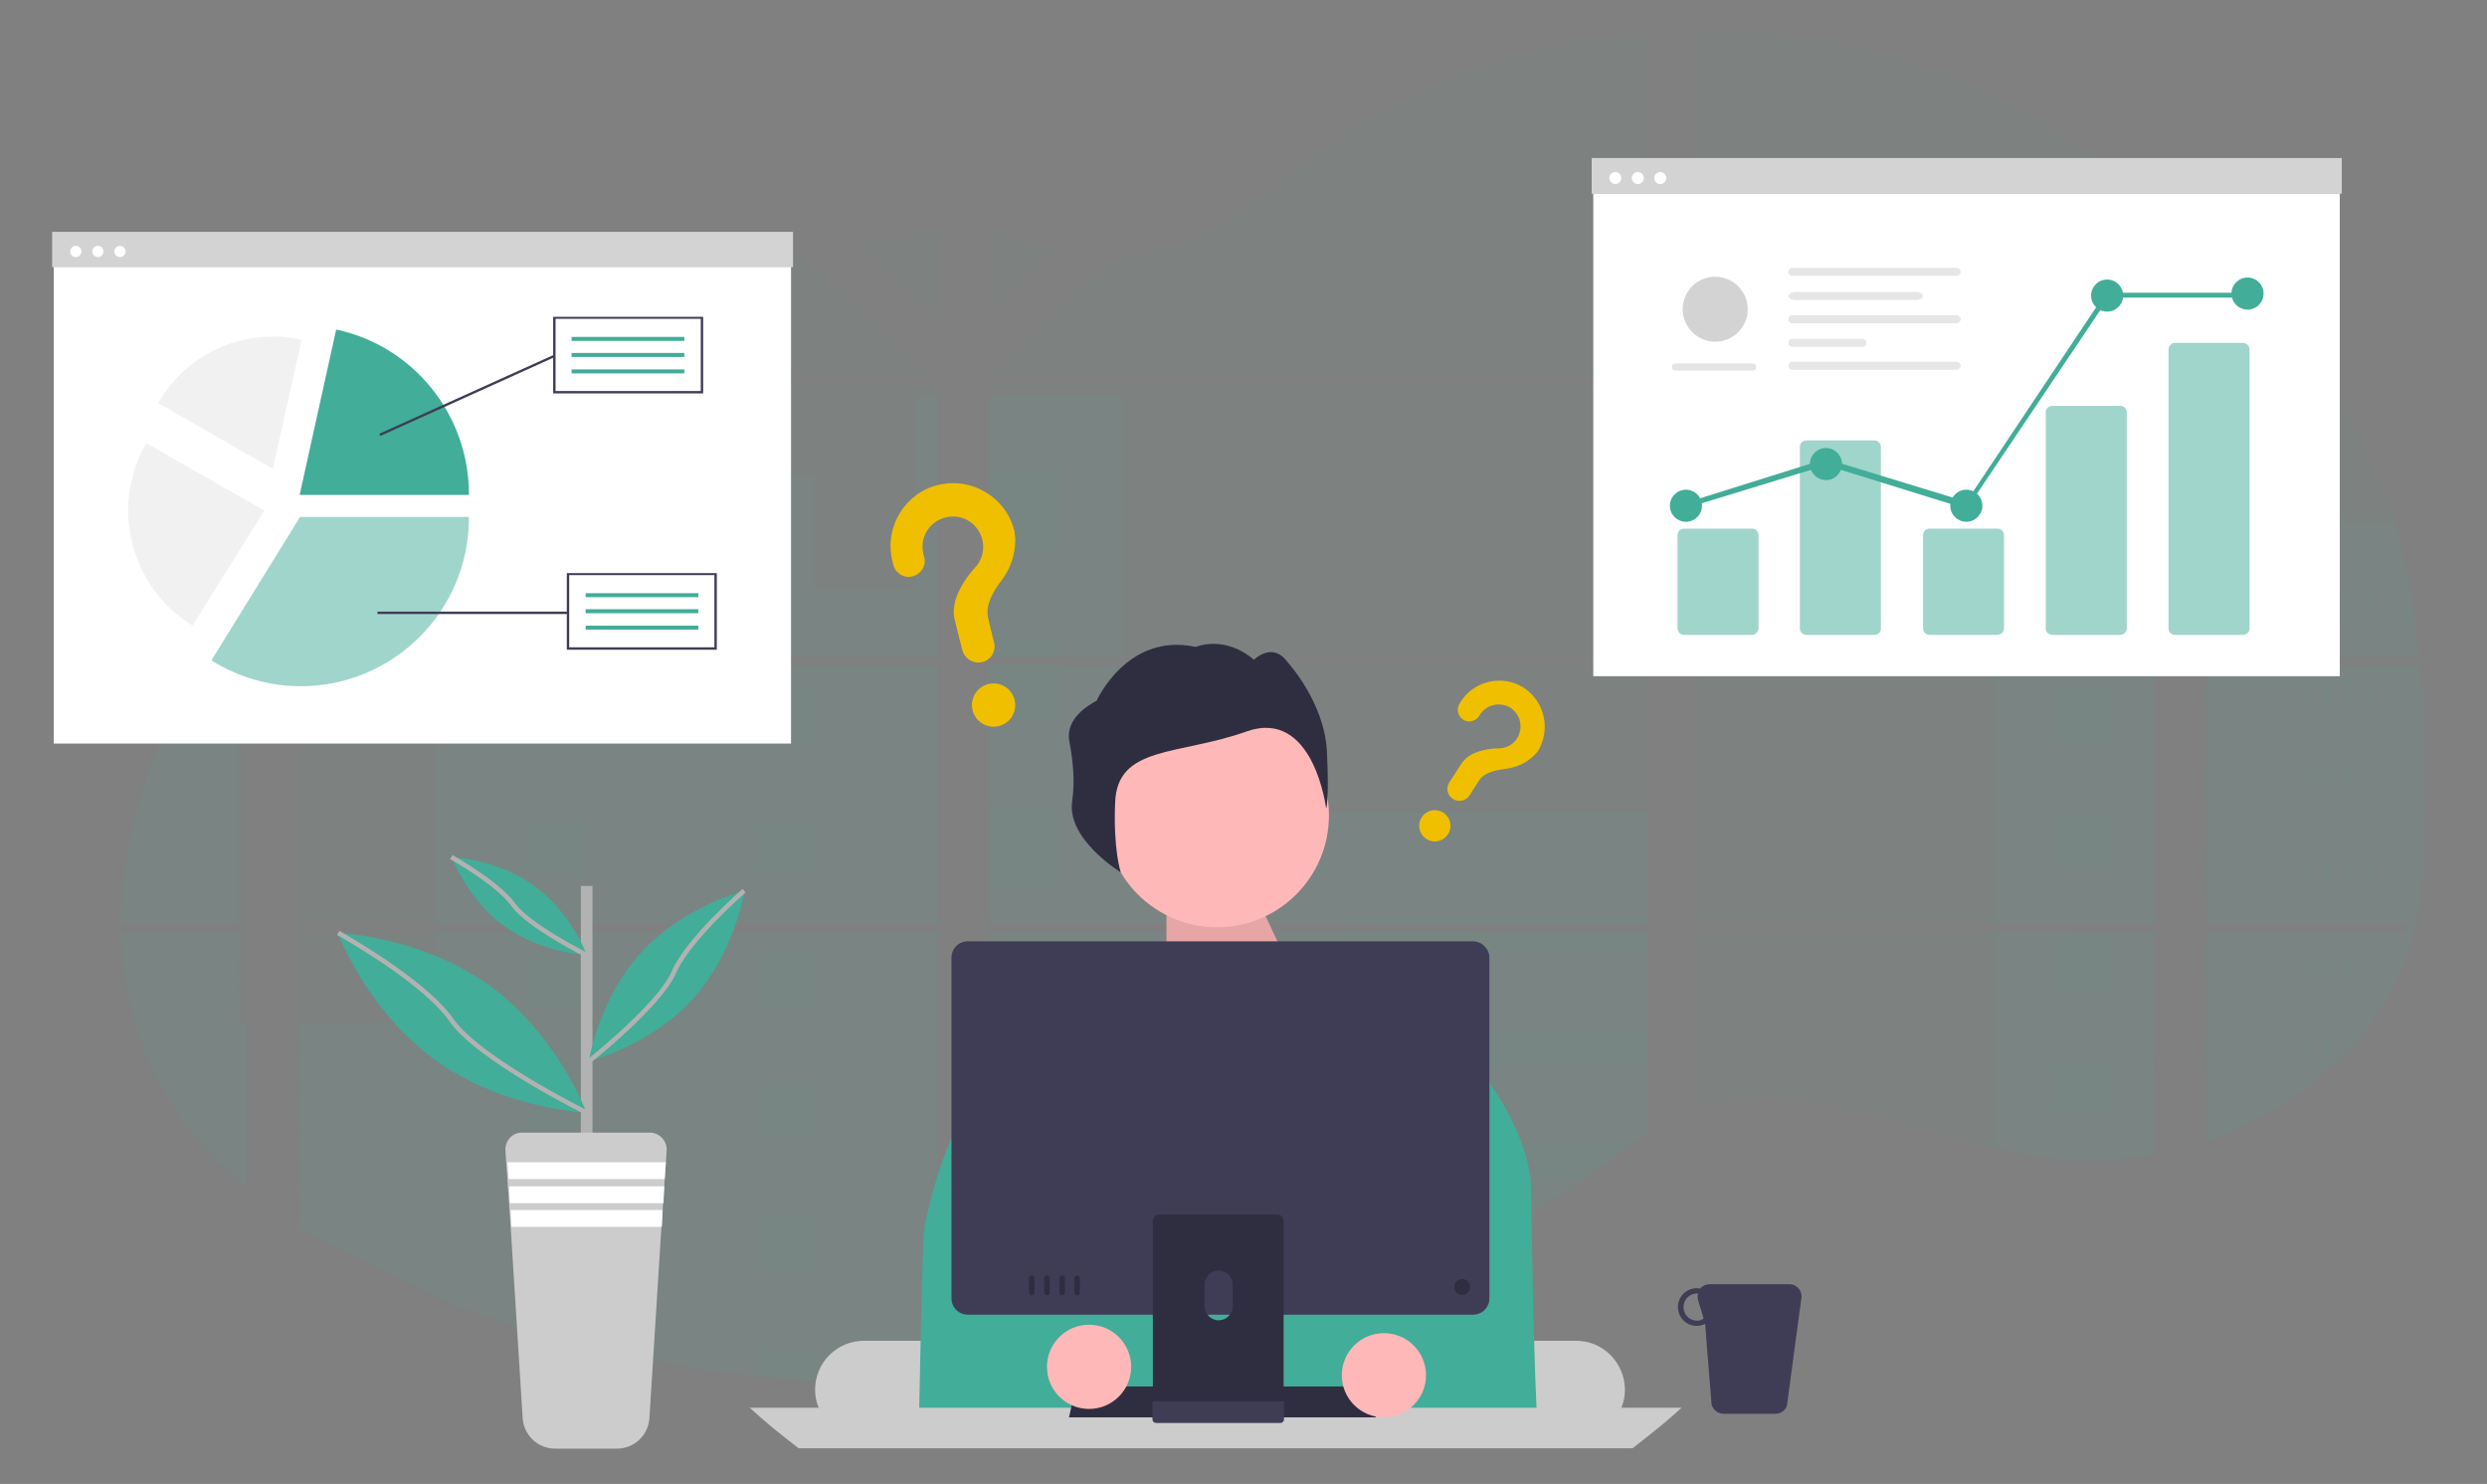 <?xml version="1.0" encoding="utf-8"?>
<!-- Generator: Adobe Illustrator 27.5.0, SVG Export Plug-In . SVG Version: 6.00 Build 0)  -->
<svg version="1.1" id="レイヤー_1" xmlns="http://www.w3.org/2000/svg" xmlns:xlink="http://www.w3.org/1999/xlink" x="0px"
	 y="0px" viewBox="0 0 620 370" style="enable-background:new 0 0 620 370;" xml:space="preserve">
<rect x="0" y="0" width="620" height="370" fill="#808080" stroke="none"/>
<style type="text/css">
	.st0{opacity:5.000000e-02;fill:#42AD99;enable-background:new    ;}
	.st1{fill:#B2B2B2;}
	.st2{fill:#CCCCCC;}
	.st3{fill:#FFFFFF;}
	.st4{fill:#42AD99;}
	.st5{fill:none;stroke:#B2B2B2;stroke-width:1.159;stroke-miterlimit:10;}
	.st6{opacity:5.000000e-02;enable-background:new    ;}
	.st7{fill:#FFB8B8;}
	.st8{opacity:0.1;enable-background:new    ;}
	.st9{fill:#2F2E41;}
	.st10{fill:#3F3D56;}
	.st11{fill:#F0BF00;}
	.st12{fill:#D3D3D3;}
	.st13{fill:#E6E6E6;}
	.st14{fill:#E4E4E4;}
	.st15{opacity:0.5;fill:#42AD99;enable-background:new    ;}
	.st16{fill:#F1F1F1;}
</style>
<g id="レイヤー_2_00000034783853987031251820000000827400425134327997_">
	<path class="st0" d="M603.3,165.8H550v64.6h49.4c0.1,0.7,0.3,1.3,0.4,2H550v52.1l0.2-0.1c1.4-0.5,2.8-1,4.2-1.6l0.9-0.4
		c1.4-0.6,2.8-1.2,4.2-1.9c0.5-0.2,1-0.5,1.5-0.7c7.7-3.8,14.7-8.7,21-14.5c0.2-0.2,0.3-0.3,0.5-0.5c0.8-0.8,1.7-1.7,2.5-2.5
		c0.3-0.3,0.6-0.6,0.9-1c1-1,1.9-2.1,2.8-3.2c0.1-0.2,0.3-0.3,0.4-0.5c3.6-4.4,6.7-9.3,9-14.5c0.1-0.2,0.1-0.3,0.2-0.5
		c0.7-1.6,1.4-3.3,2-5c0.2-0.7,0.5-1.4,0.7-2.1c0.1-0.2,0.1-0.4,0.2-0.6c3-10.3,3.3-21.1,3.3-31.8c0-1.2,0-2.5,0-3.7
		c0-4.3-0.1-8.7-0.1-13c0-1.1-0.1-2.2-0.1-3.4c-0.1-2.9-0.2-5.7-0.3-8.6c0-0.8-0.1-1.6-0.1-2.4c0-0.5,0-0.9-0.1-1.4
		C603.6,169.1,603.4,167.4,603.3,165.8z"/>
	<path class="st0" d="M550,93.8h29.2c-4.8-6.7-10-13-15.6-19c-4.3-4.7-8.9-9.4-13.7-13.8L550,93.8L550,93.8z"/>
	<path class="st0" d="M550,95.8v67.9h53.1c0-0.2,0-0.4-0.1-0.6c0-0.5-0.1-1.1-0.1-1.6c-0.1-0.6-0.1-1.3-0.2-1.9
		c-0.1-0.6-0.1-1.4-0.2-2c-0.1-0.7-0.2-1.4-0.2-2c-0.1-0.7-0.2-1.4-0.3-2c-0.1-0.7-0.2-1.4-0.3-2s-0.2-1.1-0.2-1.7
		c-0.1-0.8-0.2-1.6-0.4-2.4c0-0.1,0-0.2-0.1-0.3c-1-5.8-2.3-11.5-3.9-17.1c-1.7-5.9-3.9-11.7-6.6-17.3c-2.9-5.9-6.2-11.6-9.9-17H550
		z"/>
	<path class="st0" d="M423.4,165.8v64.6h113.8v-64.6L423.4,165.8L423.4,165.8z M423.4,232.4v43.8c13.3-4.2,28.4-2.5,42.1,1
		c10.6,2.7,21,6.4,31.6,9c4.7,1.2,9.6,2.1,14.4,2.7l1.2,0.1l1.7,0.2l1.7,0.1c0.1,0,0.1,0,0.2,0c0.3,0,0.5,0,0.8,0h0.3
		c0.3,0,0.6,0,0.9,0l0,0c0.4,0,0.9,0,1.4,0h0.6c0.4,0,0.9,0,1.4,0h1h0.8c0.3,0,0.7,0,1,0c0.5,0,1.1,0,1.6-0.1l0,0l1-0.1
		c0.4,0,0.8-0.1,1.3-0.1c0.9-0.1,1.7-0.2,2.6-0.3c0.3,0,0.7-0.1,1-0.1l0.5-0.1c0.9-0.1,1.7-0.2,2.6-0.4c0.6-0.1,1.3-0.2,1.9-0.3
		v-55.5L423.4,232.4L423.4,232.4z M508.1,93.8v2h-84.7v68h113.8V95.9h-5.7v-2h5.7v-44c-22.1-17.8-48-31.8-76.9-38.3
		c-12.1-2.7-24.6-4-37-3.9v86L508.1,93.8z M247.8,93.4l0.4,0.4h162.5V8.4c-28.9,2.4-57.1,12.1-79.9,28.2
		c-10.9,7.7-20.7,16.9-33,22.8c-6.4,3.2-13.5,5-20.6,5.3L247.8,93.4z M246.7,58.4v19.3l15.7-15.3C256.6,60.4,252,59,246.7,58.4
		L246.7,58.4z M246.2,301.6h0.5V344c5.9-0.4,11.8-1.1,17.7-1.8c26.3-3.4,52-10.1,76.7-19.9l0,0c2.6-1.1,5.3-2.2,7.9-3.3
		c1.7-0.8,3.5-1.5,5.2-2.3c2.6-1.2,5.1-2.4,7.7-3.6c11.2-5.5,22.1-11.8,32.4-18.8c0.6-0.4,1.3-0.9,1.9-1.3c1.3-0.9,2.6-1.8,3.8-2.7
		c0.6-0.5,1.3-0.9,1.9-1.4l1.3-1c1.3-1,2.6-1.9,3.9-2.9l0,0c1.2-0.9,2.4-1.7,3.7-2.6v-50.1H280.1c0.1-0.3,0.2-0.6,0.3-0.9
		c-0.1,0.3-0.2,0.6-0.3,0.9h-33.5v69.2L246.2,301.6z M246.7,95.8v68h164V95.9L246.7,95.8z M246.7,165.8v64.6h164v-64.6L246.7,165.8z
		 M213.9,60.4l20,19.6V58.3C227.2,58.7,220.5,59.4,213.9,60.4z M74.4,165.8v64.6H234v-64.6L74.4,165.8L74.4,165.8z M112.9,325.3
		c24.2,9.2,49.5,15.2,75.2,17.8h0.1c4.9,0.5,9.7,0.9,14.6,1.2h0.2l0,0c10.3,0.6,20.6,0.7,30.8,0.3V232.4H74.4l0.6,74.4 M30.2,230.4
		h31.5v-64.6H49.2c-1.3,2.3-2.5,4.6-3.7,6.9c-0.6,1.2-1.3,2.5-1.9,3.7C35.4,193.4,30.2,212.1,30.2,230.4z M30.2,232.4
		c0.3,13.1,3.2,26,9.7,37.9c5.4,9.9,12.9,18.6,21.7,26.1v-64H30.2z M50.4,163.8h11.3V147C57.6,152.3,53.8,158,50.4,163.8z M121,93.8
		h109.1l0.4-0.4l-0.6-0.6l0,0l-30.7-29.9c-9.1,1.9-18.1,4.3-27,7.2c-0.8,0.3-1.7,0.6-2.5,0.8C152.8,76.8,136.4,84.5,121,93.8z
		 M74.4,131.7v32h139.9l0,0l0,0h19.6V97.6l-2.2-1.8H117.9C101.9,105.9,87.3,118,74.4,131.7z"/>
	<path class="st0" d="M550,130.1v33.7h53.1c0-0.2,0-0.4-0.1-0.6c0-0.5-0.1-1.1-0.1-1.6c-0.1-0.6-0.1-1.3-0.2-1.9
		c-0.1-0.6-0.1-1.4-0.2-2c-0.1-0.7-0.2-1.4-0.2-2c-0.1-0.7-0.2-1.4-0.3-2c-0.1-0.7-0.2-1.4-0.3-2s-0.2-1.1-0.2-1.7
		c-0.1-0.8-0.2-1.6-0.4-2.4c0-0.1,0-0.2-0.1-0.3c-1-5.8-2.3-11.5-3.9-17.1L550,130.1z"/>
	<path class="st0" d="M603.3,165.8H550v64.6h49.4c0.1,0.7,0.3,1.3,0.4,2H550v52.1l0.2-0.1c1.4-0.5,2.8-1,4.2-1.6l0.9-0.4
		c1.4-0.6,2.8-1.2,4.2-1.9c0.5-0.2,1-0.5,1.5-0.7c7.7-3.8,14.7-8.7,21-14.5c0.2-0.2,0.3-0.3,0.5-0.5c0.8-0.8,1.7-1.7,2.5-2.5
		c0.3-0.3,0.6-0.6,0.9-1c1-1,1.9-2.1,2.8-3.2c0.1-0.2,0.3-0.3,0.4-0.5c3.6-4.4,6.7-9.3,9-14.5c0.1-0.2,0.1-0.3,0.2-0.5
		c0.7-1.6,1.4-3.3,2-5c0.2-0.7,0.5-1.4,0.7-2.1c0.1-0.2,0.1-0.4,0.2-0.6c3-10.3,3.3-21.1,3.3-31.8c0-1.2,0-2.5,0-3.7
		c0-4.3-0.1-8.7-0.1-13c0-1.1-0.1-2.2-0.1-3.4c-0.1-2.9-0.2-5.7-0.3-8.6c0-0.8-0.1-1.6-0.1-2.4c0-0.5,0-0.9-0.1-1.4
		C603.6,169.1,603.4,167.4,603.3,165.8z"/>
	<polygon class="st0" points="497.2,105.6 497.2,163.8 537.3,163.8 537.3,105.6 531.6,105.6 531.6,85.9 508.1,85.9 508.1,105.6 	"/>
	<rect x="497.2" y="165.8" class="st0" width="40.1" height="64.6"/>
	<path class="st0" d="M537.3,232.4h-40.1v53.7c4.7,1.2,9.6,2.1,14.4,2.7l1.2,0.1l1.7,0.2c0.6,0,1.2,0.1,1.7,0.1h0.2
		c0.3,0,0.5,0,0.8,0h0.3c0.3,0,0.6,0,0.9,0l0,0c0.5,0,0.9,0,1.4,0h0.6c0.4,0,0.9,0,1.4,0h1c0.3,0,0.5,0,0.8,0h1c0.5,0,1.1,0,1.6-0.1
		l0,0l1-0.1l1.3-0.1c0.9-0.1,1.7-0.2,2.6-0.3l1-0.1l0.5-0.1c0.9-0.1,1.7-0.2,2.6-0.4c0.6-0.1,1.3-0.2,1.9-0.3L537.3,232.4z"/>
	<rect x="246.7" y="98.7" class="st0" width="33.1" height="65.1"/>
	<polygon class="st0" points="246.7,165.8 246.7,230.4 410.7,230.4 410.7,202.5 323.3,202.5 323.3,219 279.7,219 279.7,165.8 	"/>
	<path class="st0" d="M246.1,301.7h0.5v42.4c5.9-0.4,11.8-1.1,17.7-1.8c26.3-3.4,52.1-10.1,76.7-19.9c7-2.8,14-5.9,20.7-9.2
		c11.2-5.5,22-11.8,32.4-18.8c2.6-1.8,5.1-3.5,7.6-5.4c1.7-1.3,3.5-2.6,5.2-3.8c1.2-0.9,2.4-1.7,3.7-2.6v-50.1H280.2
		c0.1-0.3,0.2-0.6,0.3-0.9c-0.1,0.3-0.2,0.6-0.3,0.9h-33.5v69.2H246.1z"/>
	<path class="st0" d="M160.5,93.8H182v-6h-9.7V70.2c-0.8,0.3-1.7,0.6-2.5,0.8v16.9h-9.4L160.5,93.8L160.5,93.8z"/>
	<path class="st0" d="M108.6,163.8h105.7l0,0l0,0h19.6V98.7h-5.6v48.1H203v-28.5h-21V95.8h-21.5v22.5h-21v28.5h-30.9V163.8z"/>
	<path class="st0" d="M108.6,165.8v64.6H234v-64.6L108.6,165.8L108.6,165.8z M113,325.3c24.2,9.2,49.5,15.2,75.2,17.8h0.1
		c4.9,0.5,9.7,0.9,14.6,1.2h0.2l0,0c10.3,0.6,20.6,0.7,30.8,0.3V232.4H108.6v22.9H74.4l0.2,51.1"/>
	<path class="st0" d="M59.5,232.4H30.2c0.3,13.1,3.2,26,9.7,37.9c5.4,9.9,12.9,18.6,21.7,26.1v-41.1h-2.2L59.5,232.4z"/>
	<path class="st0" d="M30.2,230.4h29.3v-54H43.7C35.4,193.4,30.2,212.1,30.2,230.4z"/>
	<rect x="246.7" y="116.8" class="st0" width="17.7" height="20.4"/>
	<rect x="246.7" y="159.1" class="st0" width="17.7" height="4.7"/>
	<rect x="246.7" y="165.8" class="st0" width="17.7" height="13.7"/>
	<rect x="246.7" y="201.4" class="st0" width="17.7" height="20.4"/>
	<rect x="246.7" y="243.7" class="st0" width="17.7" height="20.4"/>
	<path class="st0" d="M246.7,301.6h-0.5H246.7v4.8h17.7V286h-17.7V301.6z"/>
	<path class="st0" d="M246.7,328.2V344c5.9-0.4,11.8-1.1,17.7-1.8v-13.9L246.7,328.2z"/>
	<rect x="334.8" y="228.9" class="st0" width="75.9" height="1.5"/>
	<rect x="334.8" y="232.4" class="st0" width="75.9" height="5.7"/>
	<rect x="334.8" y="257" class="st0" width="75.9" height="9.2"/>
	<path class="st0" d="M334.8,285v9.3h59.4c2.6-1.8,5.1-3.5,7.6-5.4c1.7-1.3,3.5-2.6,5.2-3.8L334.8,285z"/>
	<path class="st0" d="M334.8,313.1v9.2h6.3c7-2.8,14-5.9,20.7-9.2H334.8z"/>
	<rect x="188.2" y="172" class="st0" width="14.9" height="13.3"/>
	<rect x="511.6" y="110.1" class="st0" width="14.9" height="13.3"/>
	<rect x="511.6" y="141" class="st0" width="14.9" height="13.3"/>
	<rect x="511.6" y="171.8" class="st0" width="14.9" height="13.3"/>
	<rect x="511.6" y="202.7" class="st0" width="14.9" height="13.3"/>
	<rect x="511.6" y="233.6" class="st0" width="14.9" height="13.3"/>
	<rect x="511.6" y="264.4" class="st0" width="14.9" height="13.3"/>
	<rect x="131.2" y="172" class="st0" width="14.9" height="13.3"/>
	<rect x="188.2" y="204.8" class="st0" width="14.9" height="13.3"/>
	<rect x="131.2" y="204.8" class="st0" width="14.9" height="13.3"/>
	<rect x="188.2" y="237.6" class="st0" width="14.9" height="13.3"/>
	<rect x="131.2" y="237.6" class="st0" width="14.9" height="13.3"/>
	<rect x="188.2" y="270.3" class="st0" width="14.9" height="13.3"/>
	<rect x="131.2" y="270.3" class="st0" width="14.9" height="13.3"/>
	<rect x="188.2" y="303.1" class="st0" width="14.9" height="13.3"/>
	<rect x="131.2" y="303.1" class="st0" width="14.9" height="13.3"/>
	<polygon class="st0" points="203.1,344.4 203.1,335.8 188.2,335.8 188.2,343.2 	"/>
	<path class="st0" d="M550,147.2v7.6h51.1v-7.6H550z M596,147.6h4.2v6.6H596V147.6z M591,147.6h4.2v6.6H591V147.6z M585.9,147.6h4.2
		v6.6h-4.2V147.6z M580.8,147.6h4.2v6.6h-4.2V147.6z M575.7,147.6h4.2v6.6h-4.2V147.6z M570.6,147.6h4.2v6.6h-4.2V147.6z
		 M565.5,147.6h4.2v6.6h-4.2V147.6z M560.4,147.6h4.2v6.6h-4.2V147.6z M555.3,147.6h4.2v6.6h-4.2V147.6z M550.3,147.6h4.2v6.6h-4.2
		V147.6z"/>
	<path class="st0" d="M550,169.3v7.6h51.1v-7.6H550z M596,169.8h4.2v6.6H596V169.8z M591,169.8h4.2v6.6H591V169.8z M585.9,169.8h4.2
		v6.6h-4.2V169.8z M580.8,169.8h4.2v6.6h-4.2V169.8z M575.7,169.8h4.2v6.6h-4.2V169.8z M570.6,169.8h4.2v6.6h-4.2V169.8z
		 M565.5,169.8h4.2v6.6h-4.2V169.8z M560.4,169.8h4.2v6.6h-4.2V169.8z M555.3,169.8h4.2v6.6h-4.2V169.8z M550.3,169.8h4.2v6.6h-4.2
		V169.8z"/>
	<path class="st0" d="M550,191.4v7.6h51.1v-7.6H550z M596,191.9h4.2v6.6H596V191.9z M591,191.9h4.2v6.6H591V191.9z M585.9,191.9h4.2
		v6.6h-4.2V191.9z M580.8,191.9h4.2v6.6h-4.2V191.9z M575.7,191.9h4.2v6.6h-4.2V191.9z M570.6,191.9h4.2v6.6h-4.2V191.9z
		 M565.5,191.9h4.2v6.6h-4.2V191.9z M560.4,191.9h4.2v6.6h-4.2V191.9z M555.3,191.9h4.2v6.6h-4.2V191.9z M550.3,191.9h4.2v6.6h-4.2
		V191.9z"/>
	<path class="st0" d="M550,213.5v7.6h51.1v-7.6H550z M596,214h4.2v6.7H596V214z M591,214h4.2v6.7H591V214z M585.9,214h4.2v6.7h-4.2
		V214z M580.8,214h4.2v6.7h-4.2V214z M575.7,214h4.2v6.7h-4.2V214z M570.6,214h4.2v6.7h-4.2V214z M565.5,214h4.2v6.7h-4.2V214z
		 M560.4,214h4.2v6.7h-4.2V214z M555.3,214h4.2v6.7h-4.2V214z M550.3,214h4.2v6.7h-4.2V214z"/>
	<path class="st0" d="M550,235.6v7.6h48.1c0.1-0.2,0.1-0.3,0.2-0.5H596V236h4.2v1.7c0.2-0.7,0.5-1.4,0.7-2.1H550z M591,236.1h4.2
		v6.6H591V236.1z M585.9,236.1h4.2v6.6h-4.2V236.1z M580.8,236.1h4.2v6.6h-4.2V236.1z M575.7,236.1h4.2v6.6h-4.2V236.1z
		 M570.6,236.1h4.2v6.6h-4.2V236.1z M565.5,236.1h4.2v6.6h-4.2V236.1z M560.4,236.1h4.2v6.6h-4.2V236.1z M555.3,236.1h4.2v6.6h-4.2
		V236.1z M550.3,236.1h4.2v6.6h-4.2V236.1z"/>
	<path class="st0" d="M550,257.7v7.6h32c0.2-0.2,0.3-0.3,0.5-0.5h-1.7v-6.6h4.2v4.2l0.9-1v-3.2h2.8c0.1-0.2,0.3-0.3,0.4-0.5H550z
		 M575.7,258.2h4.2v6.6h-4.2V258.2z M570.6,258.2h4.2v6.6h-4.2V258.2z M565.5,258.2h4.2v6.6h-4.2V258.2z M560.4,258.2h4.2v6.6h-4.2
		V258.2z M555.3,258.2h4.2v6.6h-4.2V258.2z M550.3,258.2h4.2v6.6h-4.2V258.2z"/>
	<path class="st0" d="M550,279.9v4.6l0.2-0.1v-4.1h4.2v2.5l0.9-0.4v-2.1h4.2v0.2c0.5-0.2,1-0.5,1.5-0.7L550,279.9z"/>
	<path class="st0" d="M214.3,163.8L214.3,163.8L214.3,163.8z M246.1,301.7h0.5l0,0H246.1z M280.1,232.4L280.1,232.4
		c0.1-0.3,0.2-0.6,0.3-0.9C280.3,231.8,280.2,232.1,280.1,232.4L280.1,232.4z M214.3,163.8L214.3,163.8L214.3,163.8z M508.1,93.8v2
		h23.5v-2H508.1z M246.1,301.7h0.5l0,0H246.1z M280.1,232.4L280.1,232.4c0.1-0.3,0.2-0.6,0.3-0.9
		C280.3,231.8,280.2,232.1,280.1,232.4L280.1,232.4z M214.3,163.8L214.3,163.8L214.3,163.8z M246.1,301.7h0.5l0,0H246.1z
		 M280.1,232.4L280.1,232.4c0.1-0.3,0.2-0.6,0.3-0.9C280.3,231.8,280.2,232.1,280.1,232.4L280.1,232.4z"/>
	<g>
		<rect x="144.8" y="220.9" class="st1" width="2.9" height="66.1"/>
		<path class="st2" d="M166.2,286.8l-0.2,3l-0.3,4.2l-0.1,1.7l-0.3,4.2l-0.1,1.7l-0.3,4.2l-3,47.8c-0.3,4.3-3.8,7.6-8.1,7.6h-15.4
			c-4.3,0-7.8-3.3-8.1-7.6l-3-47.8l-0.3-4.2l-0.1-1.7l-0.3-4.2l-0.1-1.7l-0.3-4.2l-0.2-3c-0.1-2.3,1.6-4.3,3.9-4.4
			c0.1,0,0.2,0,0.3,0H162c2.3,0,4.2,1.9,4.2,4.2C166.2,286.7,166.2,286.8,166.2,286.8z"/>
		<polygon class="st3" points="166,289.8 165.7,294 126.8,294 126.5,289.8 		"/>
		<polygon class="st3" points="165.6,295.8 165.4,300 127.1,300 126.9,295.8 		"/>
		<polygon class="st3" points="165.2,301.7 165,305.9 127.5,305.9 127.3,301.7 		"/>
		<path class="st4" d="M122,245.7c17.1,12.4,24.2,31.7,24.2,31.7s-20.6-0.7-37.7-13.1s-24.3-31.7-24.3-31.7S104.9,233.4,122,245.7z"
			/>
		<path class="st5" d="M84.3,232.6c0,0,21.4,11.9,28.2,21.7s33.7,23.1,33.7,23.1"/>
		<path class="st4" d="M133.1,220.8c9.3,6.7,13.2,17.3,13.2,17.3s-11.2-0.4-20.5-7.1c-9.3-6.7-13.2-17.3-13.2-17.3
			S123.8,214.1,133.1,220.8z"/>
		<path class="st5" d="M112.5,213.7c0,0,11.6,6.5,15.4,11.8c3.7,5.3,18.3,12.6,18.3,12.6"/>
		<path class="st4" d="M159.8,237.5c-10.7,11.8-13,27.1-13,27.1s15.1-3.7,25.8-15.4s13-27.1,13-27.1S170.5,225.8,159.8,237.5z"/>
		<path class="st5" d="M185.5,222.1c0,0-13.9,12-17.5,20.3s-21.2,22.2-21.2,22.2"/>
	</g>
	<path class="st6" d="M194.2,178.5L194.2,178.5c0,1-0.2,1.9-0.4,2.8c0-0.3,0-0.4,0-0.4C193.6,180.8,193.8,179.7,194.2,178.5z"/>
</g>
<g id="レイヤー_1_00000139267513873825462630000017537173767717690293_">
	<g>
		<path class="st2" d="M392.9,334.3H215.4c-6.7,0-12.2,5.4-12.2,12.2c0,1.6,0.3,3.1,0.9,4.5c1.8,4.6,6.3,7.6,11.3,7.6h177.5
			c4.3,0,8.3-2.3,10.5-6c0.3-0.5,0.6-1.1,0.8-1.6c0.6-1.4,0.9-3,0.9-4.5C405,339.7,399.6,334.3,392.9,334.3z"/>
		<path class="st2" d="M301,203.8h2.7c2.7,0,5,2.2,5,5l0,0l0,0H296l0,0l0,0C296,206.1,298.2,203.8,301,203.8L301,203.8z"/>
		<g>
			<polyline class="st7" points="290.8,227.8 290.8,237.3 318.7,235.2 314.8,226.9 291.9,228.1 			"/>
			<polyline class="st8" points="290.8,227.7 290.8,237.2 318.7,235.1 314.8,226.8 291.9,228 			"/>
		</g>
		<circle id="b6ad44ff-295b-418b-9346-03b76e49c34f" class="st7" cx="303.4" cy="203.3" r="27.9"/>
		<path id="e8f77054-5a04-4fda-83df-6cd2e0c3cac3-776" class="st9" d="M266.6,184.9c-0.6-3.2,0.7-6.9,6.8-10.2
			c0,0,7.6-17.1,24.7-13.4c0,0,7.1-3.1,14.5,3.2c0,0,4.6-4.6,8.3,0.5c0,0,9.3,10,9.9,22.4s-0.2,14.2-0.2,14.2s-3.1-25.2-19.9-19.2
			s-32.2,3.4-32.7,17.7c-0.5,11.8,1.4,17.4,1.4,17.4s-13.6-8.3-12.1-17.8C268,194.7,267.5,189.7,266.6,184.9z"/>
		<path class="st4" d="M229,356.6h154.4c-1-11.8-1.7-56.8-1.7-59.8c0-13.1-10.7-27.3-10.7-27.3l-3.8-2.1l-32-10l-8.3-10.7
			c-1.8-2.3-4.5-3.6-7.4-3.6l-26.1,0.2c-2.3,0-4.5,0.9-6.2,2.5l-16.2,15l-23.7,11.3l0,0l-0.2,0.2l-3.5,2.5l-2.3,1.6
			c0,0-5.9,7.1-10.7,28.5C229.8,308.1,229.3,349.8,229,356.6z"/>
		<path class="st2" d="M419.2,351c-0.4,0.3-0.7,0.7-1.1,1c-1.4,1.3-2.9,2.5-4.3,3.7c-2.2,1.8-4.5,3.6-6.8,5.4H199.1
			c-4.2-3.2-8.3-6.5-12.2-10.1H419.2z"/>
		<polygon class="st9" points="343,353.4 266.5,353.4 268.2,345.7 341.3,345.7 		"/>
		<path class="st10" d="M446.1,320.2h-19.9c-0.9,0-1.8,0.4-2.4,1.1c-0.3-0.1-0.6-0.1-0.8-0.1c-2.6,0-4.7,2.1-4.7,4.7
			s2.1,4.7,4.7,4.7l0,0c0.7,0,1.4-0.2,2.1-0.5l0.3,4.1l1.3,16.1c0.1,0.2,0.1,0.4,0.3,0.6c0.5,1,1.6,1.6,2.7,1.6h12.9
			c1.1,0,2.2-0.6,2.7-1.6c0.1-0.2,0.2-0.4,0.2-0.6l3.5-26.1c0.5-1.6-0.4-3.4-2.1-3.9C446.8,320.3,446.4,320.2,446.1,320.2z
			 M423.1,329.3c-1.9,0-3.4-1.5-3.4-3.4s1.5-3.4,3.4-3.4c0.1,0,0.1,0,0.2,0c-0.1,0.5-0.1,1.1,0,1.6l1.4,4.6
			C424.2,329.2,423.6,329.3,423.1,329.3L423.1,329.3z"/>
		<path class="st10" d="M367.2,234.7H241.3c-2.3,0-4.1,1.8-4.1,4.1v84.9c0,2.3,1.8,4.1,4.1,4.1h125.9c2.3,0,4.1-1.8,4.1-4.1v-84.9
			C371.3,236.6,369.4,234.7,367.2,234.7z"/>
		<path class="st9" d="M318.4,302.8H289c-0.9,0-1.6,0.7-1.6,1.6v46.5H320v-46.5C320,303.5,319.3,302.8,318.4,302.8L318.4,302.8z
			 M303.8,329.2c-1.9,0-3.5-1.6-3.5-3.5v-5.4c0-1.9,1.6-3.5,3.5-3.5s3.5,1.6,3.5,3.5v5.4C307.3,327.7,305.7,329.2,303.8,329.2
			L303.8,329.2z"/>
		<path class="st10" d="M287.3,349.4v4.5c0,0.5,0.4,0.9,0.9,0.9h31c0.5,0,0.9-0.4,0.9-0.9v-4.5H287.3z"/>
		<circle class="st9" cx="364.5" cy="320.9" r="2"/>
		<path class="st9" d="M257.2,318c-0.4,0-0.7,0.3-0.7,0.7l0,0v3.6c0,0.4,0.3,0.7,0.7,0.7c0.4,0,0.7-0.3,0.7-0.7v-3.6
			C257.9,318.3,257.6,318,257.2,318L257.2,318z"/>
		<path class="st9" d="M261,318c-0.4,0-0.7,0.3-0.7,0.7l0,0v3.6c0,0.4,0.3,0.7,0.7,0.7c0.4,0,0.7-0.3,0.7-0.7v-3.6
			C261.7,318.3,261.4,318,261,318L261,318z"/>
		<path class="st9" d="M264.8,318c-0.4,0-0.7,0.3-0.7,0.7l0,0v3.6c0,0.4,0.3,0.7,0.7,0.7c0.4,0,0.7-0.3,0.7-0.7v-3.6
			C265.5,318.3,265.1,318,264.8,318L264.8,318z"/>
		<path class="st9" d="M268.5,318c-0.4,0-0.7,0.3-0.7,0.7l0,0v3.6c0,0.4,0.3,0.7,0.7,0.7c0.4,0,0.7-0.3,0.7-0.7v-3.6
			C269.2,318.3,268.9,318,268.5,318L268.5,318z"/>
		<circle class="st7" cx="271.5" cy="340.8" r="10.5"/>
		<circle class="st7" cx="345" cy="342.9" r="10.5"/>
		<g>
			<g>
				<circle class="st11" cx="247.7" cy="175.8" r="5.4"/>
				<path class="st11" d="M233.9,120.9c-8.2,2-13.4,10.4-11.5,18.6c0,0.1,0.1,0.6,0.3,1.3c0.5,2.1,2.7,3.5,4.8,2.9l0,0
					c2.1-0.5,3.5-2.7,2.9-4.8l0,0c-0.1-0.5-0.2-0.8-0.2-0.8c-1-4.1,1.5-8.1,5.6-9.1s8.1,1.5,9.1,5.6c0.6,2.5-0.1,5.1-1.9,7l0,0
					c0,0-4.7,4.9-5.2,10.1l0,0c-0.1,1.1,0,2.1,0.3,3.2c0.1,0.4,1,4.2,1.8,7.2c0.6,2.2,2.8,3.5,4.9,3l0,0c2.2-0.5,3.6-2.7,3-5l0,0
					c-0.7-2.8-1.5-6-1.5-6.2c-0.7-3,1.4-6.7,3.4-9.2c2.2-2.9,3.4-6.4,3.4-10c0-0.7-0.1-1.5-0.2-2.2c-2-8.4-10.5-13.6-18.9-11.6
					C234,120.9,234,120.9,233.9,120.9z"/>
			</g>
		</g>
		<g>
			<g>
				<circle class="st11" cx="357.7" cy="205.9" r="3.9"/>
				<path class="st11" d="M379.9,171.5c-5.1-3.3-12.1-1.9-15.5,3.1c0,0-0.3,0.4-0.5,0.8c-0.9,1.3-0.5,3.1,0.8,4l0,0
					c1.3,0.9,3.1,0.5,4-0.8l0,0c0.2-0.3,0.3-0.5,0.3-0.5c1.7-2.5,5-3.2,7.6-1.6c2.5,1.7,3.2,5,1.6,7.6c-1,1.6-2.8,2.5-4.6,2.5l0,0
					c0,0-4.9-0.1-7.9,2.3l0,0c-0.6,0.5-1.1,1.1-1.5,1.7c-0.2,0.3-1.7,2.6-2.9,4.5c-0.9,1.4-0.5,3.2,0.9,4.1l0,0
					c1.4,0.9,3.2,0.5,4.1-0.8l0,0c1.1-1.7,2.4-3.7,2.5-3.9c1.2-1.9,4.2-2.5,6.5-2.8c2.6-0.3,5.1-1.4,7-3.2c0.4-0.4,0.8-0.8,1.1-1.2
					C386.6,182,385.2,175,379.9,171.5L379.9,171.5z"/>
			</g>
		</g>
	</g>
	<g>
		<g>
			<rect id="ef7485f9-8ecd-46d9-949e-abdd8aa9e360" x="397.2" y="48.2" class="st3" width="186.1" height="120.4"/>
			<rect id="b4c2a7ec-beab-40bc-b587-23a202562f78" x="396.8" y="39.4" class="st12" width="187" height="8.9"/>
			<circle id="bd6d3ebf-cb6f-4fcb-b7cd-ad5a287d3324" class="st3" cx="402.7" cy="44.4" r="1.5"/>
			<circle id="efb1158e-7a7d-4adb-9063-fc7dc50c76d5" class="st3" cx="408.3" cy="44.4" r="1.5"/>
			<circle id="b51f9e19-f36b-4f29-afd5-008bb0fc20dd" class="st3" cx="413.9" cy="44.4" r="1.5"/>
			<g>
				<path class="st13" d="M446.7,78.6c-0.6,0.1-0.9,0.6-0.9,1.1c0.1,0.5,0.4,0.8,0.9,0.9h41.2c0.6-0.1,0.9-0.6,0.9-1.1
					c-0.1-0.5-0.4-0.8-0.9-0.9H446.7z"/>
				<path class="st13" d="M446.7,84.5c-0.6,0.1-0.9,0.6-0.9,1.1c0.1,0.5,0.4,0.8,0.9,0.9h17.7c0.6-0.1,0.9-0.6,0.9-1.1
					c-0.1-0.5-0.4-0.8-0.9-0.9H446.7z"/>
				<path class="st13" d="M446.7,66.8c-0.6,0.1-0.9,0.6-0.9,1.1c0.1,0.5,0.4,0.8,0.9,0.9h41.2c0.6-0.1,0.9-0.6,0.9-1.1
					c-0.1-0.5-0.4-0.8-0.9-0.9H446.7z"/>
				<path class="st13" d="M447.4,72.8c-0.9,0.1-1.6,0.6-1.5,1.1s0.7,0.8,1.5,0.9h30.5c0.9-0.1,1.6-0.6,1.5-1.1s-0.7-0.8-1.5-0.9
					H447.4z"/>
				<path class="st13" d="M446.7,90.2c-0.6,0.1-0.9,0.6-0.9,1.1c0.1,0.5,0.4,0.8,0.9,0.9h41.2c0.6-0.1,0.9-0.6,0.9-1.1
					c-0.1-0.5-0.4-0.8-0.9-0.9H446.7z"/>
				<path class="st14" d="M436.9,92.4c0.5,0,0.9-0.4,0.9-0.9s-0.4-0.9-0.9-0.9h-19.2c-0.5,0-0.9,0.4-0.9,0.9s0.4,0.9,0.9,0.9H436.9z
					"/>
				<path class="st12" d="M427.6,69c4.4,0,8.1,3.6,8.1,8.1c0,4.4-3.6,8.1-8.1,8.1c-4.4,0-8.1-3.6-8.1-8.1l0,0l0,0
					C419.5,72.6,423.1,69,427.6,69z"/>
			</g>
			<path class="st15" d="M436.7,158.3h-16.8c-1,0-1.7-0.7-1.7-1.7v-23.1c0-1,0.7-1.7,1.7-1.7h16.8c1,0,1.7,0.7,1.7,1.7v23.1
				C438.4,157.6,437.6,158.3,436.7,158.3z"/>
			<path class="st15" d="M467.2,158.3h-16.8c-1,0-1.7-0.7-1.7-1.7v-45.1c0-1,0.7-1.7,1.7-1.7h16.8c1,0,1.7,0.7,1.7,1.7v45.1
				C469,157.6,468.2,158.3,467.2,158.3z"/>
			<path class="st15" d="M497.9,158.3h-16.8c-1,0-1.7-0.7-1.7-1.7v-23.1c0-1,0.7-1.7,1.7-1.7h16.8c1,0,1.7,0.7,1.7,1.7v23.1
				C499.6,157.6,498.8,158.3,497.9,158.3z"/>
			<path class="st15" d="M528.5,158.3h-16.8c-1,0-1.7-0.7-1.7-1.6v-53.9c0-1,0.8-1.6,1.7-1.6h16.8c1,0,1.7,0.7,1.7,1.6v53.9
				C530.2,157.6,529.4,158.3,528.5,158.3z"/>
			<path class="st15" d="M559.1,158.3h-16.8c-1,0-1.7-0.7-1.7-1.7V87.2c0-1,0.7-1.7,1.7-1.7h16.8c1,0,1.7,0.7,1.7,1.7v69.4
				C560.9,157.6,560,158.3,559.1,158.3z"/>
			<g>
				<circle class="st4" cx="420.3" cy="126.1" r="4"/>
				<circle class="st4" cx="455.2" cy="115.7" r="4"/>
				<circle class="st4" cx="490.2" cy="126.1" r="4"/>
				<circle class="st4" cx="525.3" cy="73.7" r="4"/>
				<circle class="st4" cx="560.3" cy="73.2" r="4"/>
				<polygon class="st4" points="490.3,126.9 455.2,116 420.6,126.6 419.8,125.5 455.2,114.4 490.2,125.1 524.9,73.1 525,73 560,73 
					560.6,74.2 525.7,74.2 				"/>
			</g>
		</g>
	</g>
	<g>
		<g>
			
				<rect id="ef7485f9-8ecd-46d9-949e-abdd8aa9e360_00000154405615231001896680000002078795688044253348_" x="13.4" y="66.5" class="st3" width="183.8" height="118.9"/>
			
				<rect id="b4c2a7ec-beab-40bc-b587-23a202562f78_00000029010430273557935820000007116760227105154212_" x="13" y="57.8" class="st12" width="184.7" height="8.8"/>
			
				<circle id="bd6d3ebf-cb6f-4fcb-b7cd-ad5a287d3324_00000164500584221351572990000014673145880765342351_" class="st3" cx="18.9" cy="62.7" r="1.4"/>
			
				<circle id="efb1158e-7a7d-4adb-9063-fc7dc50c76d5_00000077322377593529922620000011316029020428507520_" class="st3" cx="24.4" cy="62.7" r="1.4"/>
			
				<circle id="b51f9e19-f36b-4f29-afd5-008bb0fc20dd_00000112613950276543730590000011677869557776423569_" class="st3" cx="29.9" cy="62.7" r="1.4"/>
			<g>
				<rect x="141.7" y="143.1" class="st3" width="36.8" height="18.5"/>
				<rect x="146" y="147.9" class="st4" width="28.1" height="1"/>
				<rect x="146" y="151.9" class="st4" width="28.1" height="1"/>
				<rect x="146" y="156" class="st4" width="28.1" height="1"/>
				<path class="st10" d="M178.7,162h-37.4v-19.1h37.4L178.7,162L178.7,162z M141.9,161.4h36.2v-18h-36.2V161.4z"/>
			</g>
			<path class="st15" d="M75,171.1c-7.8,0-15.4-2.2-22.1-6.3l-0.2-0.1l0.1-0.2l22-35.6h42.1v0.2C116.9,152.3,98.1,171.1,75,171.1z"
				/>
			<path class="st16" d="M48,156l-0.1-0.1c-15.4-9.5-20.5-29.6-11.5-45.3l0.1-0.1l29.4,16.8L48,156z"/>
			<path class="st4" d="M116.9,123.4H74.7l9.1-41.2H84c19.2,4.2,32.9,21.3,32.9,41C116.9,123.2,116.9,123.4,116.9,123.4z"/>
			<path class="st16" d="M68,116.9l-28.6-16.4l0.1-0.1C46.6,88,61,81.6,75,84.7h0.2L68,116.9z"/>
			<rect x="138.2" y="79.2" class="st3" width="36.8" height="18.5"/>
			<rect x="142.5" y="84" class="st4" width="28.1" height="1"/>
			<rect x="142.5" y="88" class="st4" width="28.1" height="1"/>
			<rect x="142.5" y="92.1" class="st4" width="28.1" height="1"/>
			<path class="st10" d="M175.3,98.1h-37.4V79h37.4L175.3,98.1L175.3,98.1z M138.5,97.5h36.2v-18h-36.2V97.5z"/>
			<rect x="94.1" y="152.5" class="st10" width="47.7" height="0.6"/>
			
				<rect x="92.6" y="98.3" transform="matrix(0.911 -0.412 0.412 0.911 -30.283 56.743)" class="st10" width="47.7" height="0.6"/>
		</g>
	</g>
</g>
</svg>
